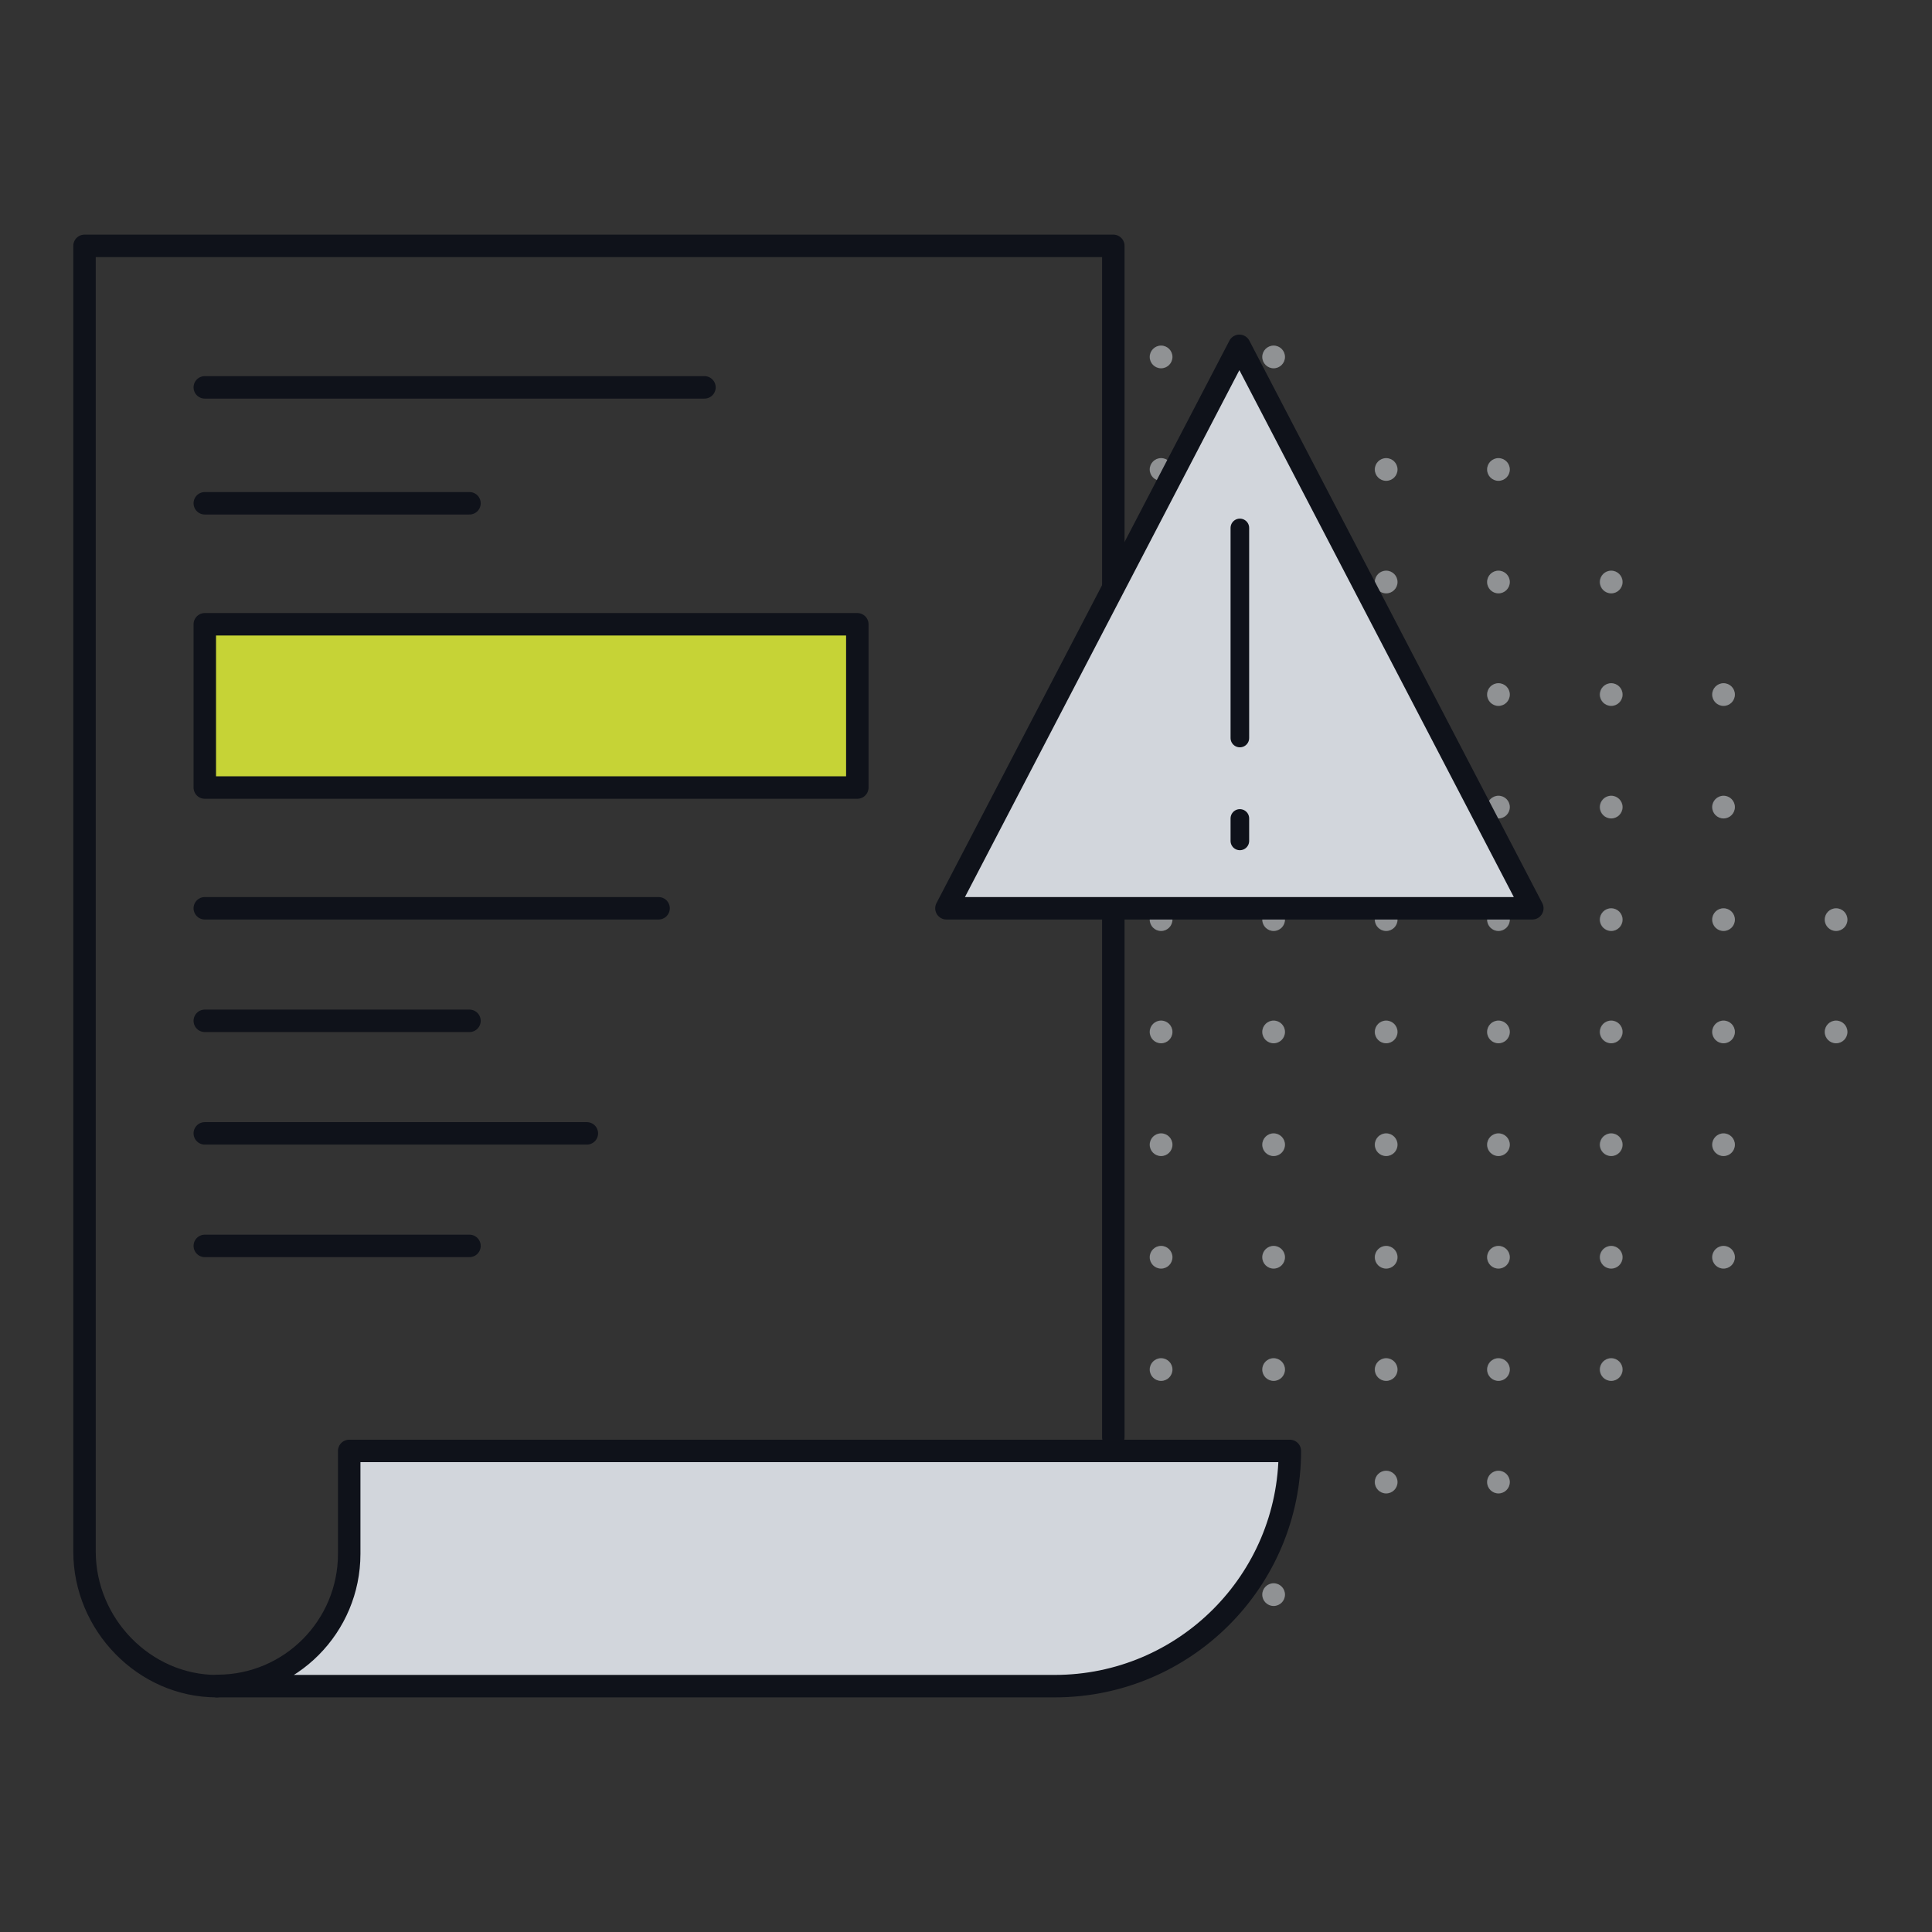 <?xml version="1.0" encoding="UTF-8"?>
<svg xmlns="http://www.w3.org/2000/svg" id="a" viewBox="0 0 80 80">
  <rect x="0" y="0" width="80" height="80" fill="#333333" stroke="none"/>
  <g style="opacity:.4;">
    <circle cx="48.07" cy="14.78" r=".47" style="fill:#626a71; stroke-width:0px;"></circle>
    <circle cx="52.73" cy="14.78" r=".47" style="fill:#626a71; stroke-width:0px;"></circle>
    <circle cx="48.07" cy="19.44" r=".47" style="fill:#626a71; stroke-width:0px;"></circle>
    <circle cx="52.73" cy="19.44" r=".47" style="fill:#626a71; stroke-width:0px;"></circle>
    <circle cx="57.39" cy="19.44" r=".47" style="fill:#626a71; stroke-width:0px;"></circle>
    <circle cx="62.04" cy="19.44" r=".47" style="fill:#626a71; stroke-width:0px;"></circle>
    <circle cx="48.07" cy="24.1" r=".47" style="fill:#626a71; stroke-width:0px;"></circle>
    <circle cx="52.73" cy="24.1" r=".47" style="fill:#626a71; stroke-width:0px;"></circle>
    <circle cx="57.39" cy="24.1" r=".47" style="fill:#626a71; stroke-width:0px;"></circle>
    <circle cx="62.04" cy="24.1" r=".47" style="fill:#626a71; stroke-width:0px;"></circle>
    <circle cx="66.7" cy="24.1" r=".47" style="fill:#626a71; stroke-width:0px;"></circle>
    <circle cx="48.07" cy="28.76" r=".47" style="fill:#626a71; stroke-width:0px;"></circle>
    <circle cx="52.73" cy="28.76" r=".47" style="fill:#626a71; stroke-width:0px;"></circle>
    <circle cx="57.39" cy="28.76" r=".47" style="fill:#626a71; stroke-width:0px;"></circle>
    <circle cx="62.04" cy="28.76" r=".47" style="fill:#626a71; stroke-width:0px;"></circle>
    <circle cx="66.7" cy="28.76" r=".47" style="fill:#626a71; stroke-width:0px;"></circle>
    <circle cx="71.36" cy="28.76" r=".47" style="fill:#626a71; stroke-width:0px;"></circle>
    <circle cx="48.07" cy="33.42" r=".47" style="fill:#626a71; stroke-width:0px;"></circle>
    <circle cx="52.73" cy="33.42" r=".47" style="fill:#626a71; stroke-width:0px;"></circle>
    <circle cx="57.39" cy="33.42" r=".47" style="fill:#626a71; stroke-width:0px;"></circle>
    <circle cx="62.04" cy="33.42" r=".47" style="fill:#626a71; stroke-width:0px;"></circle>
    <circle cx="66.7" cy="33.42" r=".47" style="fill:#626a71; stroke-width:0px;"></circle>
    <circle cx="71.36" cy="33.42" r=".47" style="fill:#626a71; stroke-width:0px;"></circle>
    <circle cx="48.07" cy="38.08" r=".47" style="fill:#626a71; stroke-width:0px;"></circle>
    <circle cx="52.73" cy="38.08" r=".47" style="fill:#626a71; stroke-width:0px;"></circle>
    <circle cx="57.39" cy="38.08" r=".47" style="fill:#626a71; stroke-width:0px;"></circle>
    <circle cx="62.04" cy="38.08" r=".47" style="fill:#626a71; stroke-width:0px;"></circle>
    <circle cx="66.7" cy="38.08" r=".47" style="fill:#626a71; stroke-width:0px;"></circle>
    <circle cx="71.36" cy="38.08" r=".47" style="fill:#626a71; stroke-width:0px;"></circle>
    <circle cx="76.02" cy="38.08" r=".47" style="fill:#626a71; stroke-width:0px;"></circle>
    <circle cx="48.07" cy="42.73" r=".47" style="fill:#626a71; stroke-width:0px;"></circle>
    <circle cx="52.73" cy="42.73" r=".47" style="fill:#626a71; stroke-width:0px;"></circle>
    <circle cx="57.39" cy="42.73" r=".47" style="fill:#626a71; stroke-width:0px;"></circle>
    <circle cx="62.04" cy="42.73" r=".47" style="fill:#626a71; stroke-width:0px;"></circle>
    <circle cx="66.7" cy="42.73" r=".47" style="fill:#626a71; stroke-width:0px;"></circle>
    <circle cx="71.36" cy="42.73" r=".47" style="fill:#626a71; stroke-width:0px;"></circle>
    <circle cx="76.02" cy="42.73" r=".47" style="fill:#626a71; stroke-width:0px;"></circle>
    <circle cx="48.07" cy="47.4" r=".47" style="fill:#626a71; stroke-width:0px;"></circle>
    <circle cx="52.73" cy="47.4" r=".47" style="fill:#626a71; stroke-width:0px;"></circle>
    <circle cx="57.39" cy="47.4" r=".47" style="fill:#626a71; stroke-width:0px;"></circle>
    <circle cx="62.04" cy="47.4" r=".47" style="fill:#626a71; stroke-width:0px;"></circle>
    <circle cx="66.7" cy="47.4" r=".47" style="fill:#626a71; stroke-width:0px;"></circle>
    <circle cx="71.36" cy="47.4" r=".47" style="fill:#626a71; stroke-width:0px;"></circle>
    <circle cx="48.07" cy="52.06" r=".47" style="fill:#626a71; stroke-width:0px;"></circle>
    <circle cx="52.73" cy="52.06" r=".47" style="fill:#626a71; stroke-width:0px;"></circle>
    <circle cx="57.39" cy="52.06" r=".47" style="fill:#626a71; stroke-width:0px;"></circle>
    <circle cx="62.04" cy="52.06" r=".47" style="fill:#626a71; stroke-width:0px;"></circle>
    <circle cx="66.7" cy="52.06" r=".47" style="fill:#626a71; stroke-width:0px;"></circle>
    <circle cx="71.36" cy="52.06" r=".47" style="fill:#626a71; stroke-width:0px;"></circle>
    <circle cx="48.07" cy="56.71" r=".47" style="fill:#626a71; stroke-width:0px;"></circle>
    <circle cx="52.73" cy="56.71" r=".47" style="fill:#626a71; stroke-width:0px;"></circle>
    <circle cx="57.39" cy="56.71" r=".47" style="fill:#626a71; stroke-width:0px;"></circle>
    <circle cx="62.04" cy="56.71" r=".47" style="fill:#626a71; stroke-width:0px;"></circle>
    <circle cx="66.7" cy="56.71" r=".47" style="fill:#626a71; stroke-width:0px;"></circle>
    <circle cx="57.39" cy="61.37" r=".47" style="fill:#626a71; stroke-width:0px;"></circle>
    <circle cx="62.04" cy="61.37" r=".47" style="fill:#626a71; stroke-width:0px;"></circle>
    <circle cx="52.73" cy="66.03" r=".47" style="fill:#626a71; stroke-width:0px;"></circle>
  </g>
  <g style="opacity:.4;">
    <circle cx="48.08" cy="14.78" r=".47" style="fill:#fff; stroke-width:0px;"></circle>
    <circle cx="52.74" cy="14.78" r=".47" style="fill:#fff; stroke-width:0px;"></circle>
    <circle cx="48.08" cy="19.44" r=".47" style="fill:#fff; stroke-width:0px;"></circle>
    <circle cx="52.74" cy="19.44" r=".47" style="fill:#fff; stroke-width:0px;"></circle>
    <circle cx="57.4" cy="19.44" r=".47" style="fill:#fff; stroke-width:0px;"></circle>
    <circle cx="62.05" cy="19.44" r=".47" style="fill:#fff; stroke-width:0px;"></circle>
    <circle cx="48.08" cy="24.1" r=".47" style="fill:#fff; stroke-width:0px;"></circle>
    <circle cx="52.74" cy="24.1" r=".47" style="fill:#fff; stroke-width:0px;"></circle>
    <circle cx="57.4" cy="24.1" r=".47" style="fill:#fff; stroke-width:0px;"></circle>
    <circle cx="62.05" cy="24.1" r=".47" style="fill:#fff; stroke-width:0px;"></circle>
    <circle cx="66.72" cy="24.1" r=".47" style="fill:#fff; stroke-width:0px;"></circle>
    <circle cx="48.08" cy="28.76" r=".47" style="fill:#fff; stroke-width:0px;"></circle>
    <circle cx="52.74" cy="28.76" r=".47" style="fill:#fff; stroke-width:0px;"></circle>
    <circle cx="57.4" cy="28.76" r=".47" style="fill:#fff; stroke-width:0px;"></circle>
    <circle cx="62.05" cy="28.76" r=".47" style="fill:#fff; stroke-width:0px;"></circle>
    <circle cx="66.72" cy="28.76" r=".47" style="fill:#fff; stroke-width:0px;"></circle>
    <circle cx="71.37" cy="28.76" r=".47" style="fill:#fff; stroke-width:0px;"></circle>
    <circle cx="48.08" cy="33.42" r=".47" style="fill:#fff; stroke-width:0px;"></circle>
    <circle cx="52.74" cy="33.42" r=".47" style="fill:#fff; stroke-width:0px;"></circle>
    <circle cx="57.4" cy="33.42" r=".47" style="fill:#fff; stroke-width:0px;"></circle>
    <circle cx="62.05" cy="33.42" r=".47" style="fill:#fff; stroke-width:0px;"></circle>
    <circle cx="66.72" cy="33.42" r=".47" style="fill:#fff; stroke-width:0px;"></circle>
    <circle cx="71.37" cy="33.42" r=".47" style="fill:#fff; stroke-width:0px;"></circle>
    <circle cx="48.08" cy="38.08" r=".47" style="fill:#fff; stroke-width:0px;"></circle>
    <circle cx="52.74" cy="38.08" r=".47" style="fill:#fff; stroke-width:0px;"></circle>
    <circle cx="57.4" cy="38.08" r=".47" style="fill:#fff; stroke-width:0px;"></circle>
    <circle cx="62.05" cy="38.08" r=".47" style="fill:#fff; stroke-width:0px;"></circle>
    <circle cx="66.72" cy="38.08" r=".47" style="fill:#fff; stroke-width:0px;"></circle>
    <circle cx="71.37" cy="38.08" r=".47" style="fill:#fff; stroke-width:0px;"></circle>
    <circle cx="76.03" cy="38.08" r=".47" style="fill:#fff; stroke-width:0px;"></circle>
    <circle cx="48.08" cy="42.73" r=".47" style="fill:#fff; stroke-width:0px;"></circle>
    <circle cx="52.74" cy="42.73" r=".47" style="fill:#fff; stroke-width:0px;"></circle>
    <circle cx="57.4" cy="42.73" r=".47" style="fill:#fff; stroke-width:0px;"></circle>
    <circle cx="62.05" cy="42.73" r=".47" style="fill:#fff; stroke-width:0px;"></circle>
    <circle cx="66.72" cy="42.73" r=".47" style="fill:#fff; stroke-width:0px;"></circle>
    <circle cx="71.37" cy="42.73" r=".47" style="fill:#fff; stroke-width:0px;"></circle>
    <circle cx="76.03" cy="42.73" r=".47" style="fill:#fff; stroke-width:0px;"></circle>
    <circle cx="48.08" cy="47.4" r=".47" style="fill:#fff; stroke-width:0px;"></circle>
    <circle cx="52.74" cy="47.4" r=".47" style="fill:#fff; stroke-width:0px;"></circle>
    <circle cx="57.4" cy="47.4" r=".47" style="fill:#fff; stroke-width:0px;"></circle>
    <circle cx="62.05" cy="47.4" r=".47" style="fill:#fff; stroke-width:0px;"></circle>
    <circle cx="66.72" cy="47.4" r=".47" style="fill:#fff; stroke-width:0px;"></circle>
    <circle cx="71.37" cy="47.4" r=".47" style="fill:#fff; stroke-width:0px;"></circle>
    <circle cx="48.08" cy="52.06" r=".47" style="fill:#fff; stroke-width:0px;"></circle>
    <circle cx="52.74" cy="52.06" r=".47" style="fill:#fff; stroke-width:0px;"></circle>
    <circle cx="57.4" cy="52.06" r=".47" style="fill:#fff; stroke-width:0px;"></circle>
    <circle cx="62.05" cy="52.06" r=".47" style="fill:#fff; stroke-width:0px;"></circle>
    <circle cx="66.72" cy="52.06" r=".47" style="fill:#fff; stroke-width:0px;"></circle>
    <circle cx="71.37" cy="52.06" r=".47" style="fill:#fff; stroke-width:0px;"></circle>
    <circle cx="48.08" cy="56.71" r=".47" style="fill:#fff; stroke-width:0px;"></circle>
    <circle cx="52.74" cy="56.71" r=".47" style="fill:#fff; stroke-width:0px;"></circle>
    <circle cx="57.4" cy="56.71" r=".47" style="fill:#fff; stroke-width:0px;"></circle>
    <circle cx="62.05" cy="56.71" r=".47" style="fill:#fff; stroke-width:0px;"></circle>
    <circle cx="66.72" cy="56.71" r=".47" style="fill:#fff; stroke-width:0px;"></circle>
    <circle cx="57.4" cy="61.37" r=".47" style="fill:#fff; stroke-width:0px;"></circle>
    <circle cx="62.05" cy="61.37" r=".47" style="fill:#fff; stroke-width:0px;"></circle>
    <circle cx="52.74" cy="66.03" r=".47" style="fill:#fff; stroke-width:0px;"></circle>
  </g>
  <path d="m8.98,69.82c-3.01,0-5.48-2.56-5.48-5.57V10.18h42.6v49.33" style="fill:none; stroke:#0f121a; stroke-linecap:round; stroke-linejoin:round; stroke-width:.93px;"></path>
  <path d="m8.48,16.04h20.69" style="fill:none; stroke:#0f121a; stroke-linecap:round; stroke-linejoin:round; stroke-width:.93px;"></path>
  <path d="m8.48,20.84h10.96" style="fill:none; stroke:#0f121a; stroke-linecap:round; stroke-linejoin:round; stroke-width:.93px;"></path>
  <path d="m27.27,37.61H8.48" style="fill:none; stroke:#0f121a; stroke-linecap:round; stroke-linejoin:round; stroke-width:.93px;"></path>
  <path d="m8.48,42.27h10.96" style="fill:none; stroke:#0f121a; stroke-linecap:round; stroke-linejoin:round; stroke-width:.93px;"></path>
  <path d="m24.3,46.93h-15.82" style="fill:none; stroke:#0f121a; stroke-linecap:round; stroke-linejoin:round; stroke-width:.93px;"></path>
  <path d="m8.48,51.59h10.96" style="fill:none; stroke:#0f121a; stroke-linecap:round; stroke-linejoin:round; stroke-width:.93px;"></path>
  <path d="m50.97,60.08h0" style="fill:none; stroke:#0076be; stroke-linecap:round; stroke-linejoin:round; stroke-width:.93px;"></path>
  <path d="m9.01,69.82h-.03,34.69c5.38,0,9.74-4.36,9.74-9.74H14.46v4.26c0,3.01-2.43,5.46-5.44,5.47h0Z" style="fill:#d2d6dc; stroke:#0f121a; stroke-linecap:round; stroke-linejoin:round; stroke-width:.93px;"></path>
  <path d="m63.45,37.61h-24.26l12.13-23.29,12.13,23.29h0Z" style="fill:#d2d6dc; stroke:#0f121a; stroke-linecap:round; stroke-linejoin:round; stroke-width:.93px;"></path>
  <path d="m51.34,21.86v8.7" style="fill:none; stroke:#0f121a; stroke-linecap:round; stroke-linejoin:round; stroke-width:.77px;"></path>
  <path d="m51.34,33.89v.93" style="fill:none; stroke:#0f121a; stroke-linecap:round; stroke-linejoin:round; stroke-width:.77px;"></path>
  <rect x="8.48" y="25.85" width="27.02" height="6.76" style="fill:#c6d336; stroke:#0f121a; stroke-linecap:round; stroke-linejoin:round; stroke-width:.93px;"></rect>
</svg>
